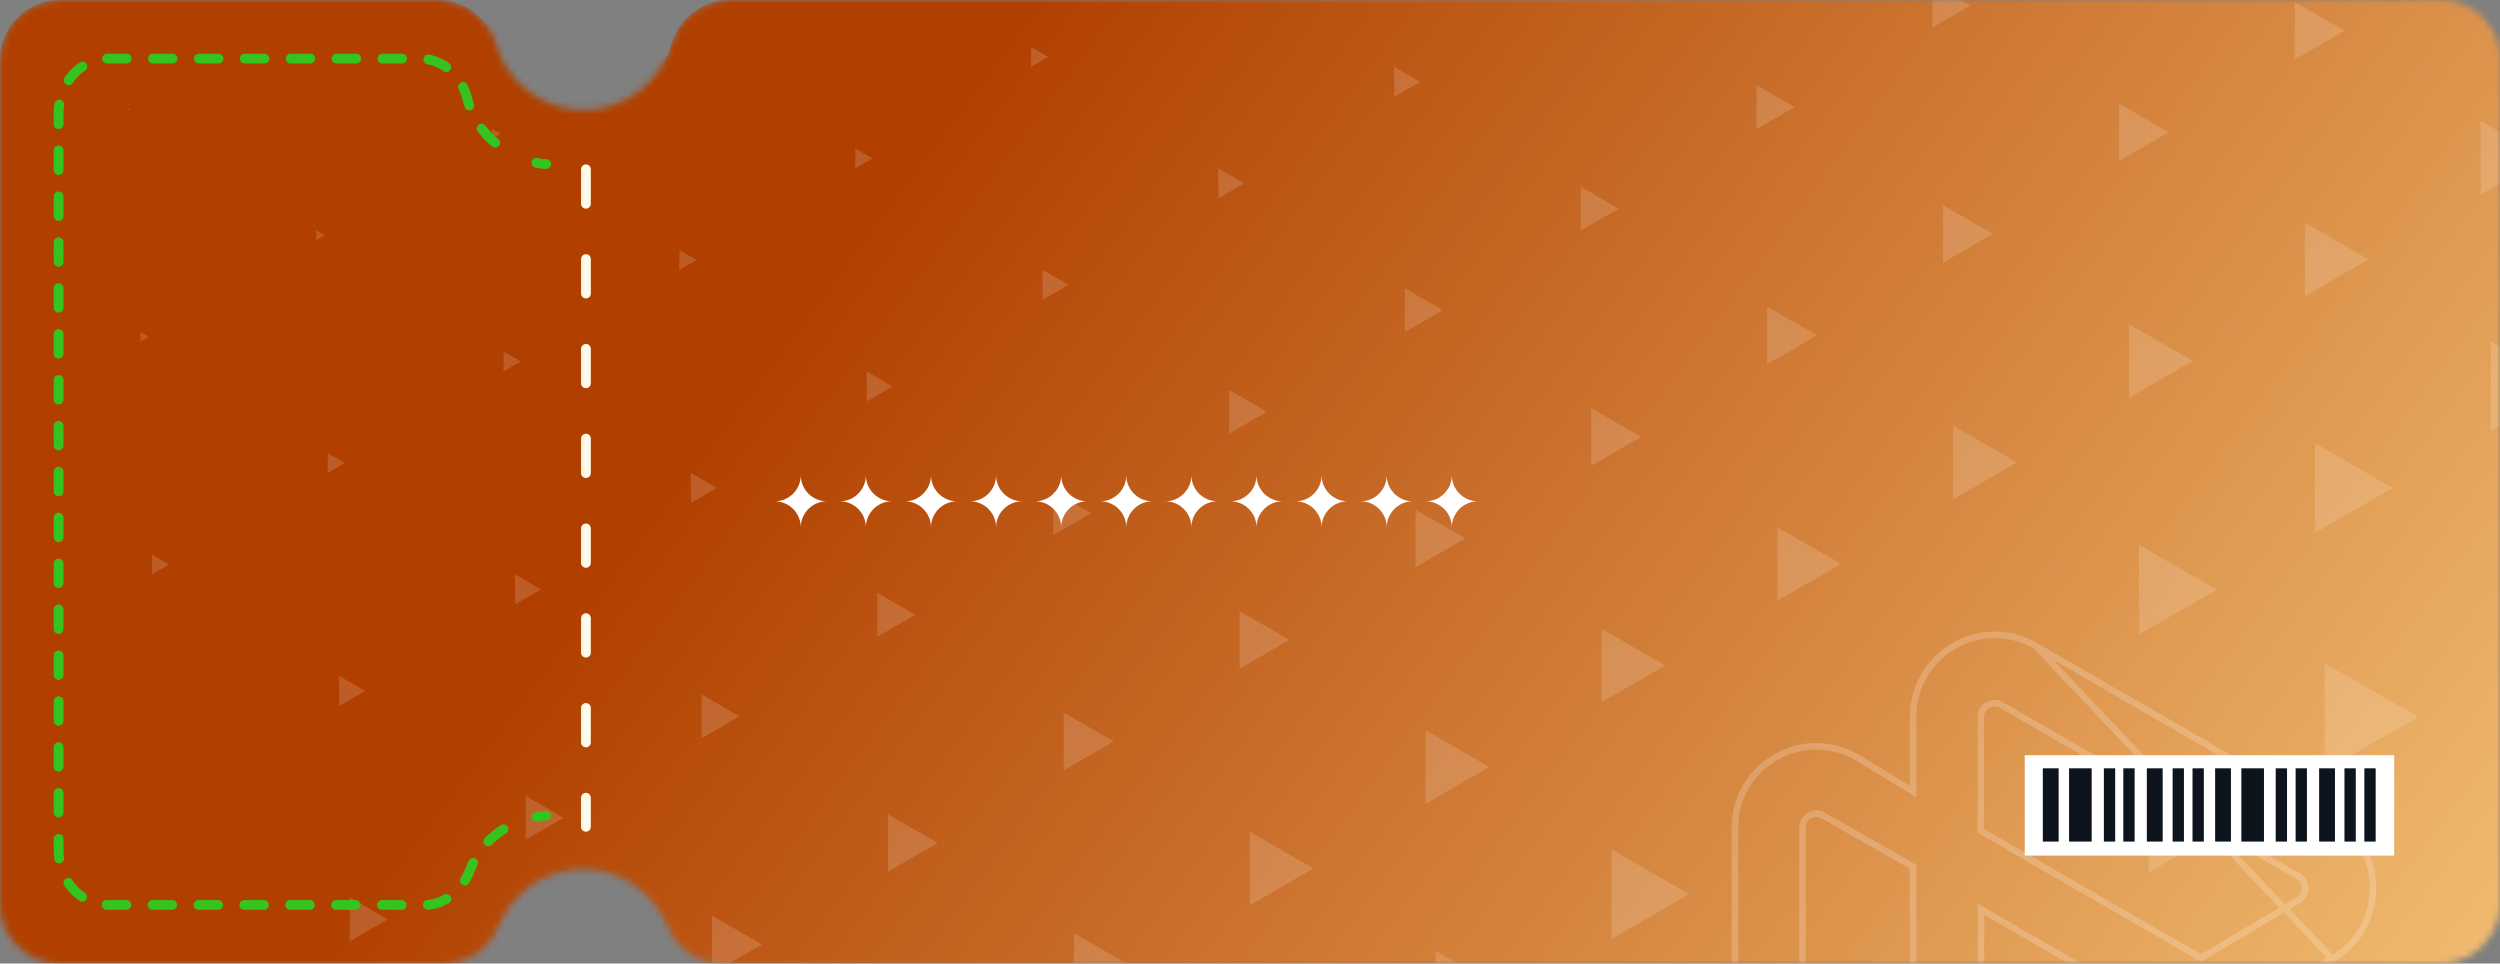 <svg width="384" height="148" viewBox="0 0 384 148" fill="none" xmlns="http://www.w3.org/2000/svg">
<rect x="0" y="0" width="384" height="148" fill="#808080" stroke="none"/>
<g clip-path="url(#clip0_8283_98181)">
<mask id="mask0_8283_98181" style="mask-type:alpha" maskUnits="userSpaceOnUse" x="0" y="0" width="385" height="148">
<path d="M374.9 0L112 0C107.9 0 104.3 2.8 103.1 6.8C101.4 12.8 95.9 16.9 89.6 16.9C89.3 16.9 89 16.9 88.8 16.9C82.9 16.5 77.8 12.5 76.2 6.8C75 2.8 71.4 0 67.3 0H9.2C4.1 0 0 4.1 0 9.2V138.8C0 143.9 4.1 148 9.2 148H68.2C71.9 148 75.2 145.7 76.6 142.2C78.7 137.2 83.4 133.9 88.7 133.5C89 133.5 89.3 133.5 89.5 133.5C95.2 133.5 100.3 136.9 102.5 142.2C103.9 145.7 107.2 148 110.9 148H374.8C379.9 148 384 143.9 384 138.8V9.2C384.1 4.1 380 0 374.9 0Z" fill="black"/>
</mask>
<g mask="url(#mask0_8283_98181)">
<path d="M374.9 0L112 0C107.9 0 104.3 2.8 103.1 6.8C101.4 12.8 95.9 16.9 89.6 16.9C89.3 16.9 89 16.9 88.8 16.9C82.9 16.5 77.8 12.5 76.2 6.8C75 2.8 71.4 0 67.3 0H9.2C4.1 0 0 4.1 0 9.2V138.8C0 143.9 4.1 148 9.2 148H68.2C71.9 148 75.2 145.7 76.6 142.2C78.7 137.2 83.4 133.9 88.7 133.5C89 133.5 89.3 133.5 89.5 133.5C95.2 133.5 100.3 136.9 102.5 142.2C103.9 145.7 107.2 148 110.9 148H374.8C379.9 148 384 143.9 384 138.8V9.2C384.1 4.1 380 0 374.9 0Z" fill="url(#paint0_linear_8283_98181)"/>
<mask id="mask1_8283_98181" style="mask-type:alpha" maskUnits="userSpaceOnUse" x="-76" y="-81" width="485" height="359">
<path fill-rule="evenodd" clip-rule="evenodd" d="M265 207C344.529 207 409 142.529 409 63C409 -16.529 344.529 -81 265 -81C200.492 -81 145.89 -38.582 127.566 19.883C107.96 9.121 85.445 3 61.5 3C-14.439 3 -76 64.561 -76 140.5C-76 216.439 -14.439 278 61.5 278C121.267 278 172.128 239.868 191.08 186.605C212.688 199.555 237.975 207 265 207Z" fill="#D9D9D9"/>
</mask>
<g mask="url(#mask1_8283_98181)">
<rect width="384" height="148" fill="url(#paint1_linear_8283_98181)"/>
<g opacity="0.15">
<path d="M19.754 16.599L19.742 16.924L20.011 16.769L19.754 16.599Z" fill="white"/>
<path d="M46.763 1.008L46.752 1.333L47.021 1.178L46.763 1.008Z" fill="white"/>
<path d="M21.572 50.97L21.57 52.483L22.883 51.725L21.572 50.97Z" fill="white"/>
<path d="M48.58 35.377L48.578 36.891L49.891 36.132L48.58 35.377Z" fill="white"/>
<path d="M75.59 19.78L75.588 21.293L76.901 20.535L75.59 19.78Z" fill="white"/>
<path d="M102.601 4.186L102.599 5.699L103.913 4.941L102.601 4.186Z" fill="white"/>
<path d="M23.349 85.199L23.315 88.243L25.972 86.709L23.349 85.199Z" fill="white"/>
<path d="M50.359 69.606L50.325 72.65L52.981 71.116L50.359 69.606Z" fill="white"/>
<path d="M77.368 54.011L77.335 57.055L79.991 55.521L77.368 54.011Z" fill="white"/>
<path d="M104.376 38.416L104.343 41.46L106.999 39.927L104.376 38.416Z" fill="white"/>
<path d="M131.384 22.823L131.351 25.867L134.007 24.333L131.384 22.823Z" fill="white"/>
<path d="M158.396 7.231L158.362 10.274L161.019 8.741L158.396 7.231Z" fill="white"/>
<path d="M52.088 103.821L52.117 108.421L56.087 106.129L52.088 103.821Z" fill="white"/>
<path d="M79.098 88.228L79.127 92.827L83.097 90.535L79.098 88.228Z" fill="white"/>
<path d="M106.108 72.636L106.137 77.236L110.106 74.944L106.108 72.636Z" fill="white"/>
<path d="M133.115 57.043L133.144 61.642L137.114 59.35L133.115 57.043Z" fill="white"/>
<path d="M160.127 41.449L160.156 46.048L164.126 43.756L160.127 41.449Z" fill="white"/>
<path d="M187.133 25.855L187.162 30.455L191.132 28.163L187.133 25.855Z" fill="white"/>
<path d="M214.143 10.262L214.172 14.862L218.142 12.57L214.143 10.262Z" fill="white"/>
<path d="M53.74 137.843L53.727 144.575L59.547 141.215L53.74 137.843Z" fill="white"/>
<path d="M80.75 122.249L80.737 128.982L86.556 125.622L80.75 122.249Z" fill="white"/>
<path d="M107.765 106.658L107.753 113.391L113.572 110.031L107.765 106.658Z" fill="white"/>
<path d="M134.769 91.064L134.756 97.796L140.576 94.436L134.769 91.064Z" fill="white"/>
<path d="M161.779 75.472L161.766 82.204L167.586 78.844L161.779 75.472Z" fill="white"/>
<path d="M188.795 59.876L188.782 66.609L194.601 63.248L188.795 59.876Z" fill="white"/>
<path d="M215.798 44.283L215.786 51.015L221.605 47.655L215.798 44.283Z" fill="white"/>
<path d="M242.806 28.685L242.794 35.418L248.613 32.058L242.806 28.685Z" fill="white"/>
<path d="M269.817 13.092L269.805 19.824L275.654 16.447L269.817 13.092Z" fill="white"/>
<path d="M296.827 -2.501L296.814 4.231L302.664 0.854L296.827 -2.501Z" fill="white"/>
<path d="M109.371 140.665L109.346 149.513L117.046 145.068L109.371 140.665Z" fill="white"/>
<path d="M136.383 125.073L136.388 133.904L144.058 129.475L136.383 125.073Z" fill="white"/>
<path d="M163.39 109.478L163.395 118.309L171.065 113.881L163.39 109.478Z" fill="white"/>
<path d="M190.402 93.884L190.407 102.715L198.077 98.287L190.402 93.884Z" fill="white"/>
<path d="M217.408 78.289L217.413 87.12L225.083 82.692L217.408 78.289Z" fill="white"/>
<path d="M244.42 62.698L244.425 71.529L252.095 67.101L244.42 62.698Z" fill="white"/>
<path d="M271.429 47.104L271.435 55.935L279.104 51.507L271.429 47.104Z" fill="white"/>
<path d="M298.437 31.511L298.442 40.342L306.112 35.914L298.437 31.511Z" fill="white"/>
<path d="M325.477 15.898L325.452 24.746L333.122 20.317L325.477 15.898Z" fill="white"/>
<path d="M352.487 0.303L352.462 9.151L360.132 4.723L352.487 0.303Z" fill="white"/>
<path d="M164.963 143.352L164.962 154.654L174.751 149.002L164.963 143.352Z" fill="white"/>
<path d="M191.967 127.757L191.966 139.059L201.755 133.407L191.967 127.757Z" fill="white"/>
<path d="M218.975 112.163L218.974 123.464L228.763 117.813L218.975 112.163Z" fill="white"/>
<path d="M245.99 96.567L245.989 107.869L255.778 102.217L245.99 96.567Z" fill="white"/>
<path d="M272.998 80.976L272.997 92.278L282.786 86.626L272.998 80.976Z" fill="white"/>
<path d="M300.004 65.383L300.003 76.685L309.792 71.033L300.004 65.383Z" fill="white"/>
<path d="M327.022 49.789L327.021 61.091L336.809 55.439L327.022 49.789Z" fill="white"/>
<path d="M354.024 34.193L354.023 45.495L363.811 39.843L354.024 34.193Z" fill="white"/>
<path d="M381.029 18.599L381.028 29.901L390.817 24.249L381.029 18.599Z" fill="white"/>
<path d="M220.519 146.052L220.542 159.807L232.45 152.932L220.519 146.052Z" fill="white"/>
<path d="M247.527 130.461L247.55 144.215L259.458 137.341L247.527 130.461Z" fill="white"/>
<path d="M328.559 83.679L328.581 97.434L340.489 90.559L328.559 83.679Z" fill="white"/>
<path d="M355.596 68.064L355.589 81.836L367.497 74.961L355.596 68.064Z" fill="white"/>
<path d="M382.604 52.471L382.597 66.243L394.505 59.368L382.604 52.471Z" fill="white"/>
<path d="M276.06 148.647L276.049 165.168L290.344 156.914L276.06 148.647Z" fill="white"/>
<path d="M330.074 117.462L330.062 133.983L344.387 125.712L330.074 117.462Z" fill="white"/>
<path d="M357.083 101.869L357.071 118.39L371.397 110.119L357.083 101.869Z" fill="white"/>
<path d="M384.093 86.275L384.081 102.796L398.407 94.525L384.093 86.275Z" fill="white"/>
<path d="M331.548 151.23L331.561 170.483L348.244 160.85L331.548 151.23Z" fill="white"/>
<path d="M385.591 120.028L385.575 139.297L402.258 129.665L385.591 120.028Z" fill="white"/>
</g>
</g>
<path opacity="0.2" d="M312.676 99.21L312.675 99.209C308.758 96.93 304.039 96.931 300.148 99.208L300.145 99.21C296.18 101.49 293.855 105.572 293.855 110.085V120.686V121.577L293.095 121.113L285.223 116.313C281.3 114.067 276.654 114.069 272.759 116.316L272.756 116.317C268.81 118.568 266.5 122.568 266.5 127.042V178.958C266.5 183.43 268.833 187.431 272.757 189.683C274.699 190.786 276.873 191.371 278.993 191.371C281.138 191.371 283.313 190.786 285.255 189.682L293.107 185.191L293.855 184.763V185.625V195.944C293.855 200.454 296.177 204.509 300.142 206.814C302.068 207.909 304.228 208.5 306.406 208.5C308.558 208.5 310.719 207.909 312.698 206.812C312.699 206.812 312.7 206.811 312.701 206.81L358.237 180.481L358.237 180.48C362.152 178.226 364.5 174.171 364.5 169.611C364.476 165.074 362.128 161.019 358.213 158.764L358.211 158.763L349.996 154L349.984 153.993L349.984 153.993L349.065 153.425L348.352 152.986L349.078 152.567L358.234 147.28L312.676 99.21ZM312.676 99.21L358.233 125.528C362.152 127.809 364.5 131.891 364.5 136.404C364.5 140.943 362.176 144.999 358.235 147.28L312.676 99.21ZM337.834 147.008L338.088 147.155L338.34 147.005L353.015 138.266L353.018 138.264C353.909 137.723 354.073 136.881 354.073 136.429C354.073 136.065 353.943 135.168 353.022 134.597L353.016 134.593L353.009 134.589L307.433 108.299C306.98 108.016 306.502 107.981 306.134 108.024C305.789 108.064 305.488 108.178 305.331 108.279C305.043 108.453 304.257 108.978 304.257 110.109C304.257 110.109 304.257 110.109 304.257 110.109L304.253 127.331L304.253 127.62L304.503 127.764L337.834 147.008ZM293.855 133.427V133.136L293.603 132.992L280.056 125.27C279.34 124.84 278.582 124.86 277.934 125.266C277.591 125.445 276.872 125.973 276.872 127.066V178.982C276.872 180.064 277.576 180.593 277.923 180.776C278.262 181.005 279.111 181.322 280.052 180.781C280.052 180.781 280.053 180.781 280.053 180.781L293.603 173.035L293.855 172.891V172.601V133.427ZM304.278 139.67V140.536V166.061V166.923L305.026 166.494L327.228 153.782L327.983 153.35L327.23 152.915L305.028 140.103L304.278 139.67ZM338.589 159.431L338.34 159.288L338.092 159.431L304.53 178.65L304.278 178.794V179.084V195.944C304.278 197.052 305.069 197.579 305.308 197.738L305.315 197.743L305.327 197.751L305.34 197.759C305.706 197.971 306.533 198.31 307.45 197.757L353.011 171.45C353.011 171.45 353.012 171.45 353.012 171.449C353.92 170.931 354.077 170.05 354.077 169.609C354.077 169.228 353.95 168.319 353.016 167.772L353.013 167.77L339.099 159.724L339.098 159.723L338.589 159.431Z" stroke="white"/>
<path d="M127 77C124.8 77 123 78.8 123 81C123 78.8 121.2 77 119 77C121.2 77 123 75.2 123 73C123 75.2 124.8 77 127 77Z" fill="white"/>
<path d="M137 77C134.8 77 133 78.8 133 81C133 78.8 131.2 77 129 77C131.2 77 133 75.2 133 73C133 75.2 134.8 77 137 77Z" fill="white"/>
<path d="M147 77C144.8 77 143 78.8 143 81C143 78.8 141.2 77 139 77C141.2 77 143 75.2 143 73C143 75.2 144.8 77 147 77Z" fill="white"/>
<path d="M157 77C154.8 77 153 78.8 153 81C153 78.8 151.2 77 149 77C151.2 77 153 75.2 153 73C153 75.2 154.8 77 157 77Z" fill="white"/>
<path d="M167 77C164.8 77 163 78.8 163 81C163 78.8 161.2 77 159 77C161.2 77 163 75.2 163 73C163 75.2 164.8 77 167 77Z" fill="white"/>
<path d="M177 77C174.8 77 173 78.8 173 81C173 78.8 171.2 77 169 77C171.2 77 173 75.2 173 73C173 75.2 174.8 77 177 77Z" fill="white"/>
<path d="M187 77C184.8 77 183 78.8 183 81C183 78.8 181.2 77 179 77C181.2 77 183 75.2 183 73C183 75.2 184.8 77 187 77Z" fill="white"/>
<path d="M197 77C194.8 77 193 78.8 193 81C193 78.8 191.2 77 189 77C191.2 77 193 75.2 193 73C193 75.2 194.8 77 197 77Z" fill="white"/>
<path d="M207 77C204.8 77 203 78.8 203 81C203 78.8 201.2 77 199 77C201.2 77 203 75.2 203 73C203 75.2 204.8 77 207 77Z" fill="white"/>
<path d="M217 77C214.8 77 213 78.8 213 81C213 78.8 211.2 77 209 77C211.2 77 213 75.2 213 73C213 75.2 214.8 77 217 77Z" fill="white"/>
<path d="M227 77C224.8 77 223 78.8 223 81C223 78.8 221.2 77 219 77C221.2 77 223 75.2 223 73C223 75.2 224.8 77 227 77Z" fill="white"/>
<path d="M90 26L90 127" stroke="#FFFBE8" stroke-width="1.5" stroke-miterlimit="10" stroke-linecap="round" stroke-dasharray="5.3 8.49"/>
<path d="M83.9 125.3C83.4 125.3 82.9 125.4 82.4 125.5" stroke="#35C31E" stroke-width="1.5" stroke-miterlimit="10" stroke-linecap="round"/>
<path d="M77.355 127.363C75.07 128.755 73.243 130.943 72.146 133.728C70.958 136.911 68.217 139 65.201 139H16.585C12.381 139 9 135.22 9 130.645V17.355C9 12.78 12.381 9 16.585 9H64.47C67.851 9 70.867 11.487 71.781 15.167C72.786 19.145 75.619 22.328 79 23.621" stroke="#35C31E" stroke-width="1.5" stroke-miterlimit="10" stroke-linecap="round" stroke-dasharray="3.02 4.03"/>
<path d="M82.4 25C82.9 25.1 83.4 25.2 83.9 25.2" stroke="#35C31E" stroke-width="1.5" stroke-miterlimit="10" stroke-linecap="round"/>
<g clip-path="url(#clip1_8283_98181)">
<path d="M367.75 116L311 116L311 131.42L367.75 131.42L367.75 116Z" fill="white"/>
<path d="M316.209 129.267L316.209 118.014L313.778 118.014L313.778 129.267L316.209 129.267Z" fill="#0D141D"/>
<path d="M332.186 129.267L332.186 118.014L329.754 118.014L329.754 129.267L332.186 129.267Z" fill="#0D141D"/>
<path d="M324.893 129.267L324.893 118.014L323.156 118.014L323.156 129.267L324.893 129.267Z" fill="#0D141D"/>
<path d="M327.879 129.267L327.879 118.014L326.142 118.014L326.142 129.267L327.879 129.267Z" fill="#0D141D"/>
<path d="M335.451 129.267L335.451 118.014L333.715 118.014L333.715 129.267L335.451 129.267Z" fill="#0D141D"/>
<path d="M338.508 129.267L338.508 118.014L336.771 118.014L336.771 129.267L338.508 129.267Z" fill="#0D141D"/>
<path d="M321.281 129.267L321.281 118.014L317.808 118.014L317.808 129.267L321.281 129.267Z" fill="#0D141D"/>
<path d="M342.674 129.267L342.674 118.014L340.243 118.014L340.243 129.267L342.674 129.267Z" fill="#0D141D"/>
<path d="M358.65 129.267L358.65 118.014L356.219 118.014L356.219 129.267L358.65 129.267Z" fill="#0D141D"/>
<path d="M351.287 129.267L351.287 118.014L349.551 118.014L349.551 129.267L351.287 129.267Z" fill="#0D141D"/>
<path d="M354.344 129.267L354.344 118.014L352.607 118.014L352.607 129.267L354.344 129.267Z" fill="#0D141D"/>
<path d="M361.846 129.267L361.846 118.014L360.109 118.014L360.109 129.267L361.846 129.267Z" fill="#0D141D"/>
<path d="M364.902 129.267L364.902 118.014L363.166 118.014L363.166 129.267L364.902 129.267Z" fill="#0D141D"/>
<path d="M347.746 129.267L347.746 118.014L344.273 118.014L344.273 129.267L347.746 129.267Z" fill="#0D141D"/>
</g>
</g>
</g>
<defs>
<linearGradient id="paint0_linear_8283_98181" x1="192.001" y1="-46.5" x2="423.033" y2="125.367" gradientUnits="userSpaceOnUse">
<stop stop-color="#B14000"/>
<stop offset="1" stop-color="#F5C378"/>
</linearGradient>
<linearGradient id="paint1_linear_8283_98181" x1="192" y1="-46.5" x2="423.031" y2="125.366" gradientUnits="userSpaceOnUse">
<stop stop-color="#B14000"/>
<stop offset="1" stop-color="#F5C378"/>
</linearGradient>
<clipPath id="clip0_8283_98181">
<rect width="384.002" height="148" fill="white"/>
</clipPath>
<clipPath id="clip1_8283_98181">
<rect width="15.42" height="56.75" fill="white" transform="translate(367.75 116) rotate(90)"/>
</clipPath>
</defs>
</svg>
